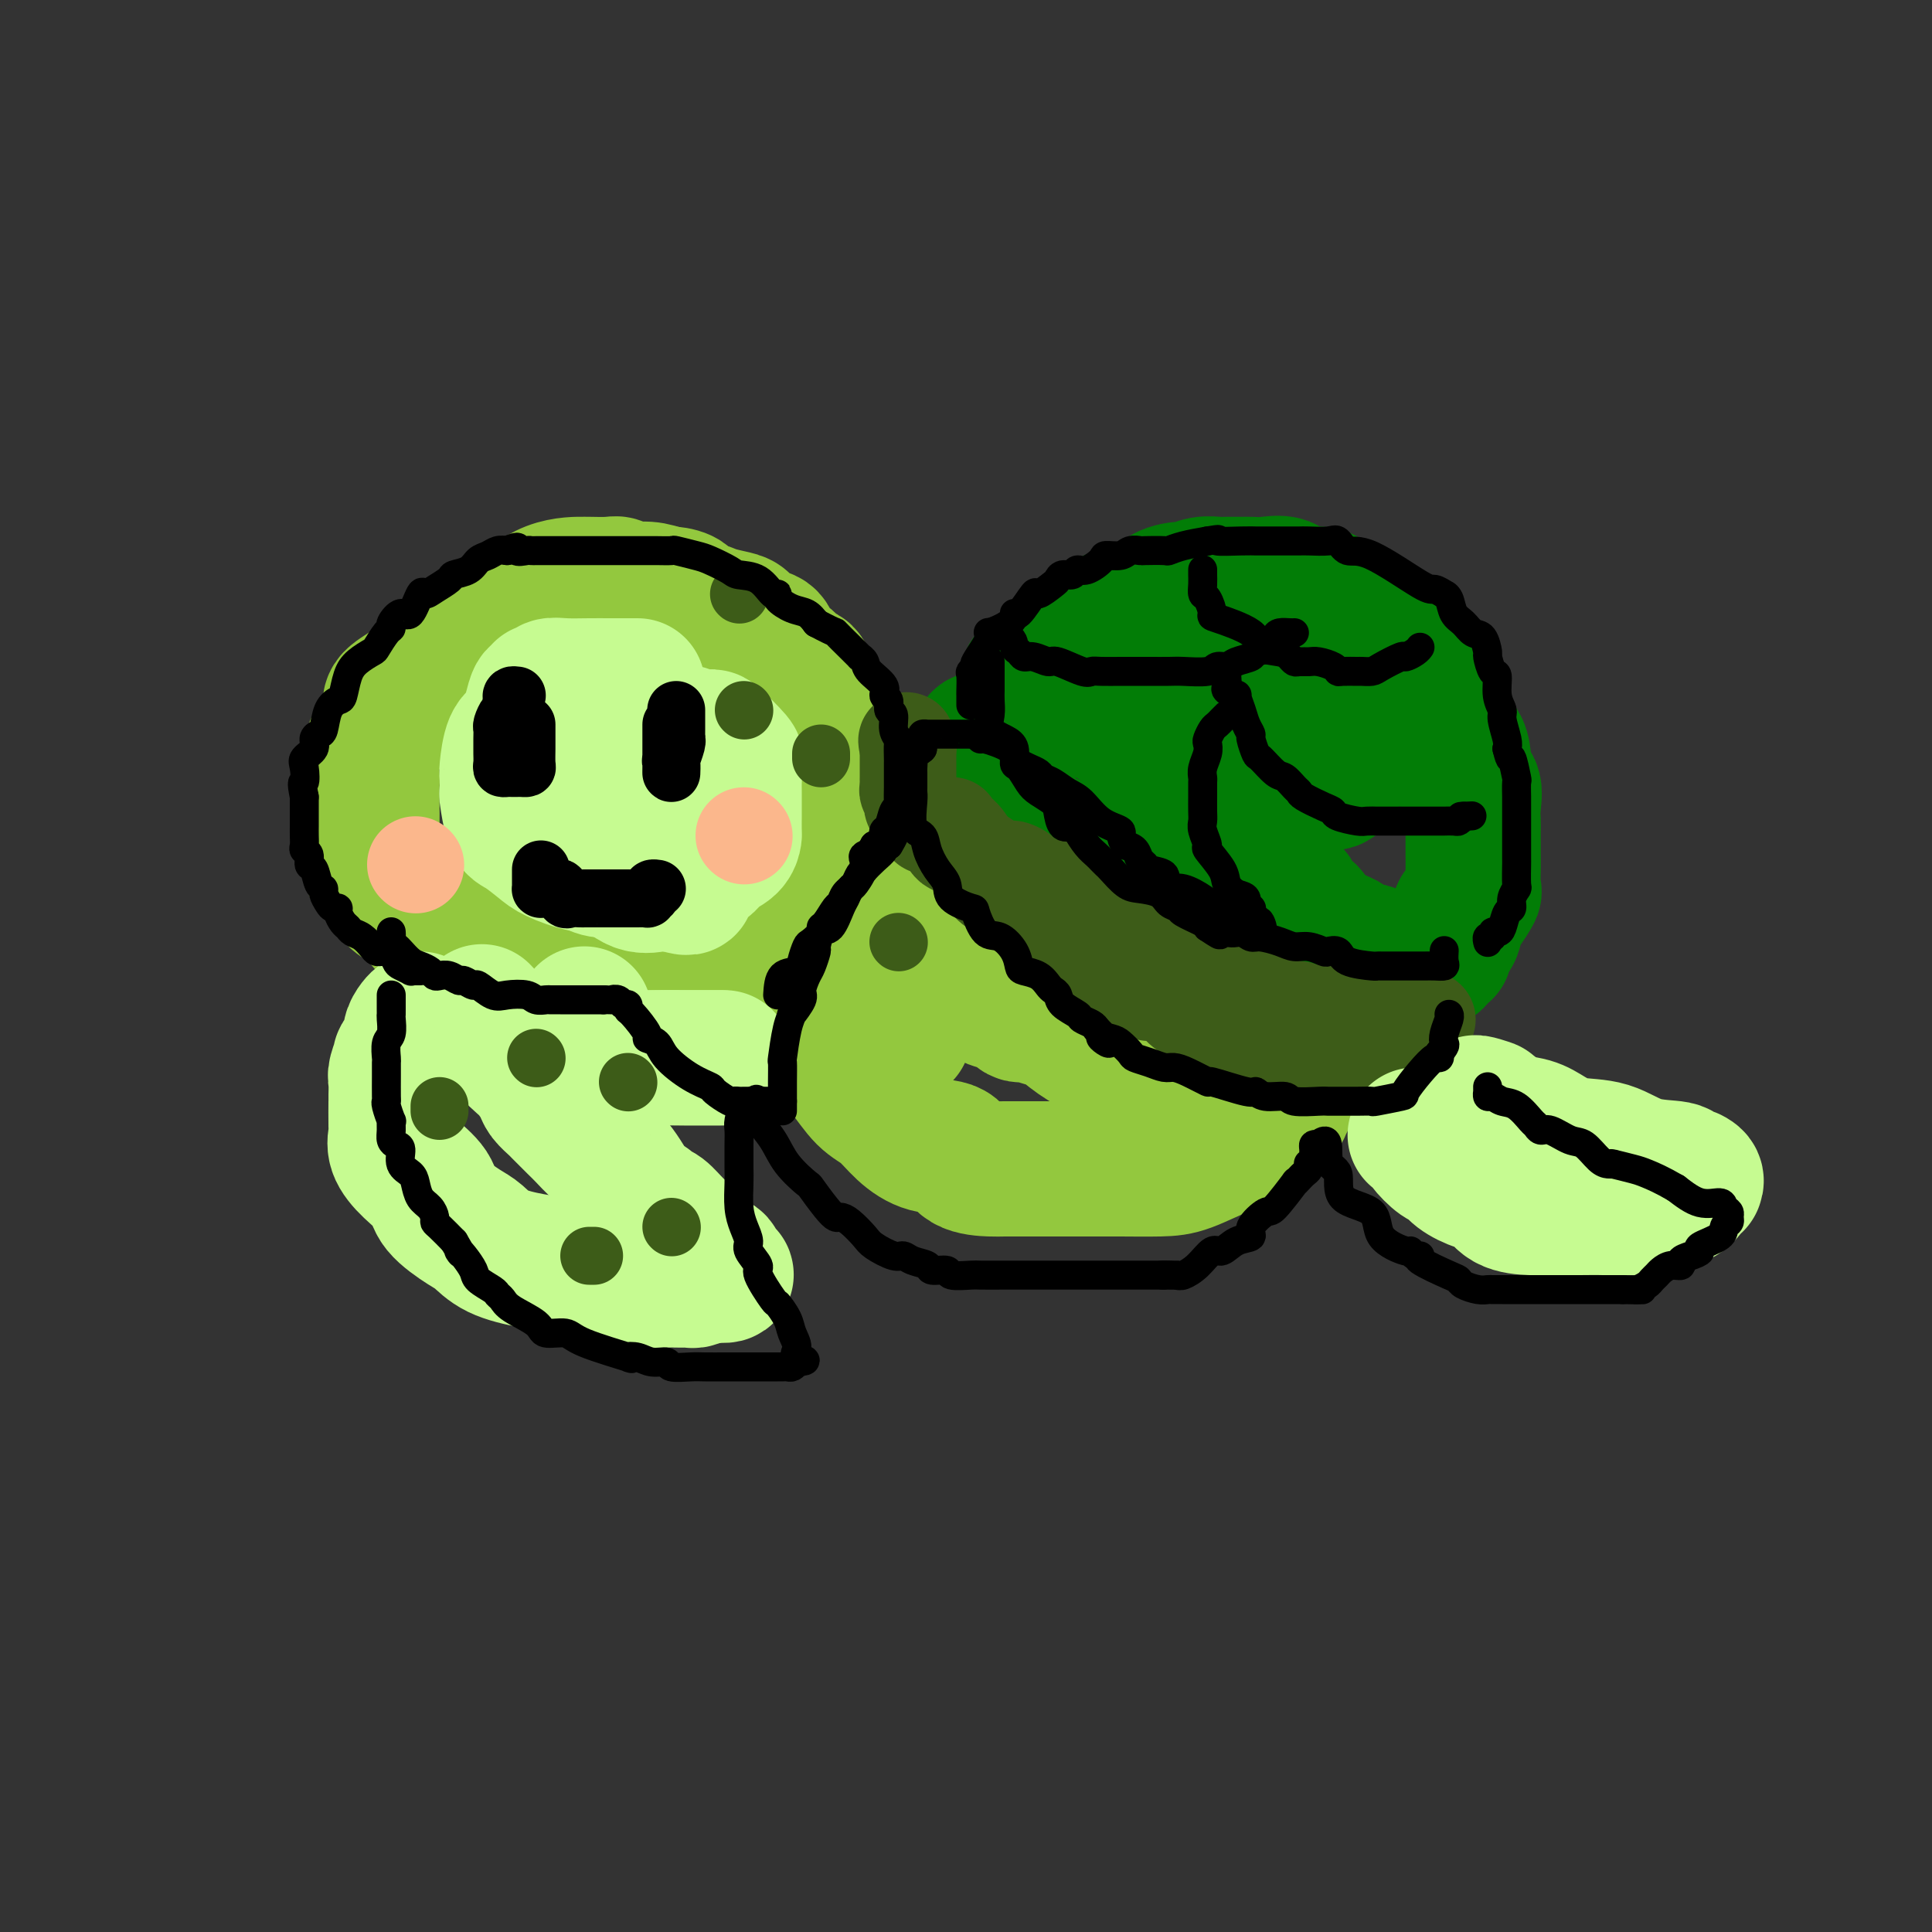 <svg viewBox='0 0 400 400' version='1.1' xmlns='http://www.w3.org/2000/svg' xmlns:xlink='http://www.w3.org/1999/xlink'><rect x="0" y="0" width="400" height="400" fill="#333333" stroke="none"/><g fill='none' stroke='rgb(147,200,62)' stroke-width='28' stroke-linecap='round' stroke-linejoin='round'><path d='M138,123c-1.290,-0.453 -2.580,-0.906 -4,-1c-1.420,-0.094 -2.970,0.171 -4,0c-1.030,-0.171 -1.538,-0.778 -2,-1c-0.462,-0.222 -0.876,-0.060 -2,0c-1.124,0.060 -2.959,0.018 -4,0c-1.041,-0.018 -1.290,-0.011 -1,0c0.290,0.011 1.118,0.026 0,0c-1.118,-0.026 -4.181,-0.094 -7,1c-2.819,1.094 -5.393,3.349 -8,5c-2.607,1.651 -5.246,2.696 -7,4c-1.754,1.304 -2.622,2.865 -4,4c-1.378,1.135 -3.264,1.844 -5,3c-1.736,1.156 -3.320,2.758 -5,4c-1.680,1.242 -3.455,2.125 -4,3c-0.545,0.875 0.141,1.743 0,3c-0.141,1.257 -1.110,2.904 -2,4c-0.890,1.096 -1.703,1.642 -2,3c-0.297,1.358 -0.080,3.527 0,5c0.080,1.473 0.023,2.250 0,3c-0.023,0.750 -0.010,1.473 0,3c0.010,1.527 0.018,3.859 0,5c-0.018,1.141 -0.061,1.092 0,2c0.061,0.908 0.225,2.773 0,4c-0.225,1.227 -0.838,1.818 0,3c0.838,1.182 3.127,2.956 4,4c0.873,1.044 0.331,1.357 1,2c0.669,0.643 2.551,1.616 4,3c1.449,1.384 2.467,3.180 4,4c1.533,0.820 3.581,0.663 5,1c1.419,0.337 2.210,1.169 3,2'/><path d='M98,196c3.766,2.592 2.682,1.072 3,1c0.318,-0.072 2.039,1.305 4,2c1.961,0.695 4.164,0.708 7,1c2.836,0.292 6.307,0.863 8,1c1.693,0.137 1.610,-0.160 3,0c1.390,0.160 4.254,0.775 7,1c2.746,0.225 5.374,0.058 7,0c1.626,-0.058 2.249,-0.007 3,0c0.751,0.007 1.630,-0.028 2,0c0.370,0.028 0.230,0.121 1,0c0.770,-0.121 2.451,-0.457 4,-1c1.549,-0.543 2.967,-1.295 4,-2c1.033,-0.705 1.680,-1.364 3,-2c1.320,-0.636 3.313,-1.249 5,-2c1.687,-0.751 3.068,-1.642 4,-2c0.932,-0.358 1.415,-0.185 2,-1c0.585,-0.815 1.271,-2.618 2,-4c0.729,-1.382 1.502,-2.343 2,-3c0.498,-0.657 0.722,-1.010 1,-2c0.278,-0.990 0.610,-2.619 1,-4c0.390,-1.381 0.836,-2.516 1,-4c0.164,-1.484 0.044,-3.319 0,-4c-0.044,-0.681 -0.011,-0.209 0,-1c0.011,-0.791 0.001,-2.845 0,-4c-0.001,-1.155 0.007,-1.412 0,-2c-0.007,-0.588 -0.030,-1.508 0,-3c0.030,-1.492 0.111,-3.554 0,-5c-0.111,-1.446 -0.415,-2.274 -1,-4c-0.585,-1.726 -1.453,-4.350 -2,-6c-0.547,-1.650 -0.774,-2.325 -1,-3'/><path d='M168,143c-1.267,-5.537 -2.434,-3.380 -3,-3c-0.566,0.380 -0.531,-1.015 -1,-2c-0.469,-0.985 -1.442,-1.558 -2,-2c-0.558,-0.442 -0.702,-0.752 -1,-1c-0.298,-0.248 -0.749,-0.434 -1,-1c-0.251,-0.566 -0.300,-1.513 -1,-2c-0.700,-0.487 -2.050,-0.513 -3,-1c-0.950,-0.487 -1.502,-1.435 -2,-2c-0.498,-0.565 -0.944,-0.746 -2,-1c-1.056,-0.254 -2.723,-0.579 -4,-1c-1.277,-0.421 -2.163,-0.936 -3,-1c-0.837,-0.064 -1.625,0.323 -2,0c-0.375,-0.323 -0.339,-1.354 -1,-2c-0.661,-0.646 -2.020,-0.905 -3,-1c-0.980,-0.095 -1.579,-0.025 -2,0c-0.421,0.025 -0.662,0.007 -1,0c-0.338,-0.007 -0.772,-0.002 -1,0c-0.228,0.002 -0.250,0.000 -1,0c-0.750,-0.000 -2.228,-0.000 -3,0c-0.772,0.000 -0.836,0.000 -1,0c-0.164,-0.000 -0.426,-0.000 -1,0c-0.574,0.000 -1.461,0.000 -2,0c-0.539,-0.000 -0.731,-0.001 -1,0c-0.269,0.001 -0.616,0.004 -1,0c-0.384,-0.004 -0.805,-0.015 -2,0c-1.195,0.015 -3.166,0.056 -4,0c-0.834,-0.056 -0.532,-0.207 -2,0c-1.468,0.207 -4.705,0.774 -6,1c-1.295,0.226 -0.647,0.113 0,0'/><path d='M168,209c0.353,0.891 0.705,1.782 1,3c0.295,1.218 0.532,2.761 1,4c0.468,1.239 1.166,2.172 2,3c0.834,0.828 1.803,1.550 3,3c1.197,1.450 2.621,3.629 4,5c1.379,1.371 2.712,1.933 4,3c1.288,1.067 2.530,2.640 4,4c1.470,1.360 3.167,2.508 5,3c1.833,0.492 3.801,0.328 5,1c1.199,0.672 1.627,2.180 3,3c1.373,0.820 3.689,0.952 5,1c1.311,0.048 1.617,0.013 3,0c1.383,-0.013 3.843,-0.003 6,0c2.157,0.003 4.013,-0.000 6,0c1.987,0.000 4.107,0.003 6,0c1.893,-0.003 3.559,-0.014 6,0c2.441,0.014 5.658,0.051 8,0c2.342,-0.051 3.810,-0.190 6,-1c2.190,-0.810 5.102,-2.290 7,-3c1.898,-0.710 2.781,-0.649 4,-1c1.219,-0.351 2.772,-1.112 4,-2c1.228,-0.888 2.130,-1.901 3,-3c0.870,-1.099 1.707,-2.284 2,-3c0.293,-0.716 0.040,-0.962 0,-1c-0.040,-0.038 0.131,0.132 0,0c-0.131,-0.132 -0.566,-0.566 -1,-1'/><path d='M265,227c0.324,-1.246 -0.866,-0.362 -2,0c-1.134,0.362 -2.212,0.203 -3,0c-0.788,-0.203 -1.285,-0.451 -3,-1c-1.715,-0.549 -4.646,-1.400 -7,-2c-2.354,-0.600 -4.130,-0.949 -5,-1c-0.870,-0.051 -0.834,0.198 -1,0c-0.166,-0.198 -0.534,-0.842 -1,-1c-0.466,-0.158 -1.030,0.169 -2,0c-0.970,-0.169 -2.347,-0.833 -3,-1c-0.653,-0.167 -0.581,0.164 -1,0c-0.419,-0.164 -1.329,-0.823 -2,-1c-0.671,-0.177 -1.103,0.128 -2,0c-0.897,-0.128 -2.259,-0.688 -3,-1c-0.741,-0.312 -0.860,-0.374 -2,-1c-1.140,-0.626 -3.299,-1.814 -5,-3c-1.701,-1.186 -2.942,-2.370 -4,-3c-1.058,-0.630 -1.932,-0.708 -3,-1c-1.068,-0.292 -2.329,-0.799 -3,-1c-0.671,-0.201 -0.751,-0.095 -1,0c-0.249,0.095 -0.667,0.178 -1,0c-0.333,-0.178 -0.580,-0.616 -1,-1c-0.420,-0.384 -1.012,-0.714 -2,-1c-0.988,-0.286 -2.371,-0.527 -3,-1c-0.629,-0.473 -0.505,-1.177 -1,-2c-0.495,-0.823 -1.608,-1.766 -2,-2c-0.392,-0.234 -0.063,0.242 -1,0c-0.937,-0.242 -3.141,-1.203 -4,-2c-0.859,-0.797 -0.375,-1.430 -1,-2c-0.625,-0.570 -2.361,-1.077 -4,-2c-1.639,-0.923 -3.183,-2.264 -4,-3c-0.817,-0.736 -0.909,-0.868 -1,-1'/><path d='M187,193c-3.736,-2.332 -4.076,-1.161 -4,-1c0.076,0.161 0.567,-0.689 0,-1c-0.567,-0.311 -2.194,-0.083 -3,0c-0.806,0.083 -0.793,0.022 -1,0c-0.207,-0.022 -0.634,-0.007 -1,0c-0.366,0.007 -0.673,0.004 -1,0c-0.327,-0.004 -0.676,-0.008 -1,0c-0.324,0.008 -0.623,0.029 -1,0c-0.377,-0.029 -0.833,-0.110 -1,0c-0.167,0.110 -0.045,0.409 0,1c0.045,0.591 0.012,1.474 0,2c-0.012,0.526 -0.004,0.694 0,1c0.004,0.306 0.004,0.748 0,1c-0.004,0.252 -0.012,0.313 0,1c0.012,0.687 0.044,2.000 0,3c-0.044,1.000 -0.164,1.686 0,2c0.164,0.314 0.612,0.256 1,1c0.388,0.744 0.715,2.290 1,3c0.285,0.710 0.527,0.584 1,1c0.473,0.416 1.177,1.373 2,2c0.823,0.627 1.764,0.923 2,1c0.236,0.077 -0.234,-0.067 0,0c0.234,0.067 1.173,0.344 2,1c0.827,0.656 1.541,1.691 2,2c0.459,0.309 0.662,-0.109 1,0c0.338,0.109 0.811,0.745 1,1c0.189,0.255 0.095,0.127 0,0'/></g>
<g fill='none' stroke='rgb(2,125,6)' stroke-width='28' stroke-linecap='round' stroke-linejoin='round'><path d='M203,165c-0.002,-0.373 -0.005,-0.747 0,-1c0.005,-0.253 0.016,-0.386 0,-1c-0.016,-0.614 -0.060,-1.710 0,-3c0.060,-1.290 0.224,-2.773 1,-4c0.776,-1.227 2.164,-2.196 3,-3c0.836,-0.804 1.121,-1.442 2,-3c0.879,-1.558 2.354,-4.034 3,-6c0.646,-1.966 0.464,-3.420 1,-4c0.536,-0.580 1.790,-0.285 3,-1c1.210,-0.715 2.378,-2.438 3,-3c0.622,-0.562 0.699,0.038 1,0c0.301,-0.038 0.825,-0.715 2,-2c1.175,-1.285 3.002,-3.178 4,-4c0.998,-0.822 1.168,-0.574 2,-1c0.832,-0.426 2.326,-1.525 4,-2c1.674,-0.475 3.529,-0.327 5,-1c1.471,-0.673 2.558,-2.166 4,-3c1.442,-0.834 3.239,-1.008 4,-1c0.761,0.008 0.487,0.198 1,0c0.513,-0.198 1.813,-0.785 3,-1c1.187,-0.215 2.259,-0.057 3,0c0.741,0.057 1.150,0.013 2,0c0.850,-0.013 2.141,0.004 3,0c0.859,-0.004 1.287,-0.030 2,0c0.713,0.030 1.710,0.116 3,0c1.290,-0.116 2.871,-0.433 4,0c1.129,0.433 1.804,1.617 3,2c1.196,0.383 2.913,-0.033 4,0c1.087,0.033 1.543,0.517 2,1'/><path d='M275,124c4.580,1.168 3.029,2.587 3,3c-0.029,0.413 1.465,-0.180 3,0c1.535,0.180 3.110,1.132 4,2c0.890,0.868 1.094,1.653 2,2c0.906,0.347 2.513,0.256 3,1c0.487,0.744 -0.146,2.321 0,3c0.146,0.679 1.070,0.458 2,1c0.930,0.542 1.865,1.847 2,3c0.135,1.153 -0.530,2.155 0,3c0.530,0.845 2.254,1.534 3,2c0.746,0.466 0.515,0.708 1,2c0.485,1.292 1.686,3.634 2,5c0.314,1.366 -0.258,1.757 0,2c0.258,0.243 1.344,0.339 2,1c0.656,0.661 0.880,1.888 1,3c0.120,1.112 0.137,2.108 0,3c-0.137,0.892 -0.429,1.680 0,2c0.429,0.320 1.579,0.173 2,1c0.421,0.827 0.113,2.630 0,4c-0.113,1.370 -0.030,2.308 0,3c0.030,0.692 0.008,1.139 0,2c-0.008,0.861 -0.000,2.137 0,3c0.000,0.863 -0.007,1.315 0,2c0.007,0.685 0.027,1.605 0,3c-0.027,1.395 -0.101,3.264 0,4c0.101,0.736 0.378,0.338 0,1c-0.378,0.662 -1.411,2.384 -2,3c-0.589,0.616 -0.736,0.127 -1,1c-0.264,0.873 -0.647,3.106 -1,4c-0.353,0.894 -0.677,0.447 -1,0'/><path d='M300,193c-0.996,1.516 -0.986,0.806 -1,1c-0.014,0.194 -0.054,1.292 0,2c0.054,0.708 0.201,1.027 0,1c-0.201,-0.027 -0.749,-0.400 -1,0c-0.251,0.400 -0.203,1.571 -1,2c-0.797,0.429 -2.439,0.115 -3,0c-0.561,-0.115 -0.043,-0.031 0,0c0.043,0.031 -0.390,0.008 -1,0c-0.610,-0.008 -1.396,0.000 -2,0c-0.604,-0.000 -1.026,-0.008 -1,0c0.026,0.008 0.499,0.032 0,0c-0.499,-0.032 -1.972,-0.121 -3,0c-1.028,0.121 -1.612,0.450 -2,0c-0.388,-0.450 -0.579,-1.679 -1,-2c-0.421,-0.321 -1.071,0.267 -2,0c-0.929,-0.267 -2.135,-1.389 -3,-2c-0.865,-0.611 -1.387,-0.712 -2,-1c-0.613,-0.288 -1.317,-0.763 -2,-1c-0.683,-0.237 -1.345,-0.235 -2,-1c-0.655,-0.765 -1.304,-2.297 -2,-3c-0.696,-0.703 -1.441,-0.576 -2,-1c-0.559,-0.424 -0.934,-1.399 -1,-2c-0.066,-0.601 0.178,-0.830 -1,-1c-1.178,-0.170 -3.776,-0.283 -5,-1c-1.224,-0.717 -1.073,-2.038 -2,-3c-0.927,-0.962 -2.931,-1.564 -4,-2c-1.069,-0.436 -1.204,-0.704 -2,-1c-0.796,-0.296 -2.253,-0.618 -3,-1c-0.747,-0.382 -0.785,-0.823 -1,-1c-0.215,-0.177 -0.608,-0.088 -1,0'/><path d='M249,176c-6.506,-3.558 -3.771,-0.953 -3,0c0.771,0.953 -0.422,0.255 -1,0c-0.578,-0.255 -0.540,-0.068 -1,0c-0.460,0.068 -1.417,0.018 -2,0c-0.583,-0.018 -0.791,-0.005 -1,0c-0.209,0.005 -0.420,0.001 -1,0c-0.580,-0.001 -1.528,-0.000 -2,0c-0.472,0.000 -0.469,0.000 -1,0c-0.531,-0.000 -1.595,-0.000 -2,0c-0.405,0.000 -0.149,-0.000 -1,0c-0.851,0.000 -2.809,0.000 -4,0c-1.191,-0.000 -1.615,-0.000 -2,0c-0.385,0.000 -0.732,0.001 -1,0c-0.268,-0.001 -0.457,-0.004 -1,0c-0.543,0.004 -1.440,0.014 -2,0c-0.560,-0.014 -0.782,-0.054 -1,0c-0.218,0.054 -0.431,0.200 -1,0c-0.569,-0.200 -1.494,-0.748 -2,-1c-0.506,-0.252 -0.593,-0.209 -1,0c-0.407,0.209 -1.133,0.585 -2,0c-0.867,-0.585 -1.875,-2.129 -3,-3c-1.125,-0.871 -2.367,-1.067 -3,-1c-0.633,0.067 -0.657,0.397 -1,0c-0.343,-0.397 -1.006,-1.521 -2,-2c-0.994,-0.479 -2.319,-0.314 -3,-1c-0.681,-0.686 -0.718,-2.221 -1,-3c-0.282,-0.779 -0.807,-0.800 -1,-1c-0.193,-0.200 -0.052,-0.579 0,-1c0.052,-0.421 0.014,-0.882 0,-1c-0.014,-0.118 -0.004,0.109 0,0c0.004,-0.109 0.002,-0.555 0,-1'/><path d='M203,161c-0.309,-1.488 -0.083,-1.708 0,-2c0.083,-0.292 0.023,-0.655 0,-1c-0.023,-0.345 -0.008,-0.671 0,-1c0.008,-0.329 0.011,-0.662 0,-1c-0.011,-0.338 -0.034,-0.682 0,-1c0.034,-0.318 0.125,-0.611 0,-1c-0.125,-0.389 -0.465,-0.873 0,-1c0.465,-0.127 1.734,0.102 2,0c0.266,-0.102 -0.472,-0.534 0,-1c0.472,-0.466 2.155,-0.965 3,-1c0.845,-0.035 0.854,0.393 1,0c0.146,-0.393 0.429,-1.608 1,-2c0.571,-0.392 1.429,0.038 2,0c0.571,-0.038 0.856,-0.545 2,-1c1.144,-0.455 3.146,-0.858 4,-1c0.854,-0.142 0.558,-0.024 2,0c1.442,0.024 4.620,-0.046 6,0c1.380,0.046 0.960,0.209 2,0c1.040,-0.209 3.539,-0.788 5,-1c1.461,-0.212 1.883,-0.057 3,0c1.117,0.057 2.927,0.015 4,0c1.073,-0.015 1.408,-0.004 2,0c0.592,0.004 1.439,0.001 2,0c0.561,-0.001 0.834,-0.001 1,0c0.166,0.001 0.226,0.004 1,0c0.774,-0.004 2.263,-0.015 3,0c0.737,0.015 0.723,0.056 1,0c0.277,-0.056 0.844,-0.207 1,0c0.156,0.207 -0.098,0.774 0,1c0.098,0.226 0.549,0.113 1,0'/><path d='M252,147c6.666,-0.067 2.329,0.767 1,1c-1.329,0.233 0.348,-0.134 1,0c0.652,0.134 0.278,0.768 0,1c-0.278,0.232 -0.459,0.063 0,0c0.459,-0.063 1.560,-0.018 2,0c0.440,0.018 0.220,0.009 0,0'/><path d='M222,144c0.136,-0.066 0.271,-0.131 1,0c0.729,0.131 2.050,0.459 3,1c0.950,0.541 1.529,1.296 2,2c0.471,0.704 0.834,1.357 2,2c1.166,0.643 3.135,1.276 5,2c1.865,0.724 3.628,1.538 5,2c1.372,0.462 2.354,0.572 3,1c0.646,0.428 0.955,1.174 2,2c1.045,0.826 2.824,1.731 4,2c1.176,0.269 1.748,-0.100 2,0c0.252,0.100 0.182,0.668 1,1c0.818,0.332 2.523,0.429 4,1c1.477,0.571 2.724,1.617 4,2c1.276,0.383 2.579,0.103 4,0c1.421,-0.103 2.958,-0.027 4,0c1.042,0.027 1.589,0.007 2,0c0.411,-0.007 0.688,-0.002 1,0c0.312,0.002 0.661,0.001 1,0c0.339,-0.001 0.668,-0.002 1,0c0.332,0.002 0.667,0.008 1,0c0.333,-0.008 0.662,-0.028 1,0c0.338,0.028 0.683,0.106 1,0c0.317,-0.106 0.607,-0.396 1,-1c0.393,-0.604 0.890,-1.524 1,-2c0.110,-0.476 -0.167,-0.509 0,-1c0.167,-0.491 0.777,-1.441 1,-2c0.223,-0.559 0.060,-0.727 0,-1c-0.060,-0.273 -0.017,-0.649 0,-1c0.017,-0.351 0.009,-0.675 0,-1'/><path d='M279,153c0.098,-1.209 -0.656,-0.233 -2,0c-1.344,0.233 -3.277,-0.277 -5,-1c-1.723,-0.723 -3.235,-1.658 -5,-2c-1.765,-0.342 -3.783,-0.090 -5,0c-1.217,0.090 -1.632,0.017 -2,0c-0.368,-0.017 -0.687,0.020 -1,0c-0.313,-0.020 -0.620,-0.098 -1,0c-0.380,0.098 -0.833,0.373 -1,1c-0.167,0.627 -0.048,1.608 0,2c0.048,0.392 0.024,0.196 0,0'/></g>
<g fill='none' stroke='rgb(61,92,24)' stroke-width='20' stroke-linecap='round' stroke-linejoin='round'><path d='M196,171c0.411,0.029 0.822,0.057 1,0c0.178,-0.057 0.123,-0.200 0,0c-0.123,0.200 -0.315,0.744 0,1c0.315,0.256 1.136,0.225 2,1c0.864,0.775 1.771,2.358 2,3c0.229,0.642 -0.219,0.344 0,1c0.219,0.656 1.104,2.265 2,3c0.896,0.735 1.802,0.596 2,1c0.198,0.404 -0.312,1.352 0,2c0.312,0.648 1.448,0.998 2,1c0.552,0.002 0.522,-0.342 1,0c0.478,0.342 1.465,1.372 2,2c0.535,0.628 0.619,0.855 1,1c0.381,0.145 1.061,0.209 2,1c0.939,0.791 2.138,2.311 3,3c0.862,0.689 1.386,0.547 2,1c0.614,0.453 1.317,1.500 2,2c0.683,0.500 1.347,0.452 2,1c0.653,0.548 1.295,1.692 2,2c0.705,0.308 1.473,-0.219 2,0c0.527,0.219 0.812,1.186 2,2c1.188,0.814 3.277,1.476 4,2c0.723,0.524 0.079,0.910 0,1c-0.079,0.090 0.406,-0.117 1,0c0.594,0.117 1.297,0.559 2,1'/><path d='M235,203c4.921,3.561 2.224,2.463 2,2c-0.224,-0.463 2.026,-0.292 3,0c0.974,0.292 0.673,0.703 1,1c0.327,0.297 1.282,0.479 2,1c0.718,0.521 1.200,1.382 2,2c0.800,0.618 1.918,0.992 3,1c1.082,0.008 2.126,-0.349 3,0c0.874,0.349 1.576,1.404 3,2c1.424,0.596 3.571,0.734 5,1c1.429,0.266 2.141,0.659 3,1c0.859,0.341 1.864,0.631 3,1c1.136,0.369 2.402,0.816 3,1c0.598,0.184 0.526,0.106 1,0c0.474,-0.106 1.493,-0.239 2,0c0.507,0.239 0.502,0.849 1,1c0.498,0.151 1.501,-0.156 2,0c0.499,0.156 0.495,0.774 1,1c0.505,0.226 1.517,0.060 2,0c0.483,-0.060 0.435,-0.015 1,0c0.565,0.015 1.743,0.001 3,0c1.257,-0.001 2.592,0.011 3,0c0.408,-0.011 -0.111,-0.044 1,0c1.111,0.044 3.853,0.165 5,0c1.147,-0.165 0.699,-0.618 1,-1c0.301,-0.382 1.352,-0.694 2,-1c0.648,-0.306 0.892,-0.607 1,-1c0.108,-0.393 0.081,-0.879 0,-1c-0.081,-0.121 -0.214,0.121 0,0c0.214,-0.121 0.775,-0.606 1,-1c0.225,-0.394 0.112,-0.697 0,-1'/><path d='M295,212c0.627,-1.167 -0.305,-1.083 0,-1c0.305,0.083 1.848,0.166 -2,0c-3.848,-0.166 -13.085,-0.579 -18,-1c-4.915,-0.421 -5.506,-0.849 -6,-1c-0.494,-0.151 -0.890,-0.024 -1,0c-0.110,0.024 0.067,-0.053 0,0c-0.067,0.053 -0.376,0.237 -1,0c-0.624,-0.237 -1.563,-0.893 -2,-1c-0.437,-0.107 -0.374,0.336 -1,0c-0.626,-0.336 -1.943,-1.451 -3,-2c-1.057,-0.549 -1.856,-0.531 -3,-1c-1.144,-0.469 -2.634,-1.426 -4,-2c-1.366,-0.574 -2.607,-0.765 -4,-1c-1.393,-0.235 -2.936,-0.515 -4,-1c-1.064,-0.485 -1.649,-1.176 -2,-2c-0.351,-0.824 -0.467,-1.780 -1,-2c-0.533,-0.220 -1.481,0.295 -2,0c-0.519,-0.295 -0.609,-1.399 -1,-2c-0.391,-0.601 -1.085,-0.697 -2,-1c-0.915,-0.303 -2.053,-0.813 -3,-1c-0.947,-0.187 -1.703,-0.052 -2,0c-0.297,0.052 -0.134,0.020 -1,-1c-0.866,-1.020 -2.760,-3.029 -4,-4c-1.240,-0.971 -1.827,-0.905 -3,-1c-1.173,-0.095 -2.933,-0.351 -4,-1c-1.067,-0.649 -1.441,-1.689 -2,-2c-0.559,-0.311 -1.304,0.109 -2,0c-0.696,-0.109 -1.342,-0.745 -2,-1c-0.658,-0.255 -1.329,-0.127 -2,0'/><path d='M213,183c-8.457,-4.256 -3.599,-2.397 -2,-2c1.599,0.397 -0.061,-0.668 -1,-1c-0.939,-0.332 -1.156,0.068 -2,0c-0.844,-0.068 -2.316,-0.606 -3,-1c-0.684,-0.394 -0.579,-0.644 -1,-1c-0.421,-0.356 -1.369,-0.818 -2,-1c-0.631,-0.182 -0.946,-0.085 -1,0c-0.054,0.085 0.151,0.156 0,0c-0.151,-0.156 -0.660,-0.539 -1,-1c-0.340,-0.461 -0.512,-0.998 -1,-1c-0.488,-0.002 -1.292,0.532 -2,0c-0.708,-0.532 -1.318,-2.132 -2,-3c-0.682,-0.868 -1.434,-1.006 -2,-1c-0.566,0.006 -0.944,0.156 -1,0c-0.056,-0.156 0.210,-0.618 0,-1c-0.210,-0.382 -0.897,-0.683 -1,-1c-0.103,-0.317 0.379,-0.648 0,-1c-0.379,-0.352 -1.618,-0.724 -2,-1c-0.382,-0.276 0.094,-0.455 0,-1c-0.094,-0.545 -0.757,-1.455 -1,-2c-0.243,-0.545 -0.065,-0.723 0,-1c0.065,-0.277 0.017,-0.651 0,-1c-0.017,-0.349 -0.005,-0.671 0,-1c0.005,-0.329 0.001,-0.666 0,-1c-0.001,-0.334 -0.000,-0.667 0,-1c0.000,-0.333 0.000,-0.667 0,-1c-0.000,-0.333 -0.000,-0.667 0,-1c0.000,-0.333 0.000,-0.667 0,-1c-0.000,-0.333 -0.000,-0.667 0,-1'/><path d='M188,155c-0.622,-2.711 -0.178,-1.489 0,-1c0.178,0.489 0.089,0.244 0,0'/></g>
<g fill='none' stroke='rgb(198,251,145)' stroke-width='28' stroke-linecap='round' stroke-linejoin='round'><path d='M132,142c-0.800,0.000 -1.600,0.000 -2,0c-0.400,-0.000 -0.401,-0.001 -1,0c-0.599,0.001 -1.795,0.004 -3,0c-1.205,-0.004 -2.418,-0.016 -4,0c-1.582,0.016 -3.533,0.061 -5,0c-1.467,-0.061 -2.449,-0.229 -3,0c-0.551,0.229 -0.672,0.855 -1,1c-0.328,0.145 -0.862,-0.190 -1,0c-0.138,0.190 0.119,0.905 0,1c-0.119,0.095 -0.613,-0.431 -1,0c-0.387,0.431 -0.668,1.818 -1,3c-0.332,1.182 -0.716,2.160 -1,3c-0.284,0.840 -0.468,1.543 -1,2c-0.532,0.457 -1.411,0.668 -2,2c-0.589,1.332 -0.887,3.786 -1,5c-0.113,1.214 -0.040,1.188 0,2c0.040,0.812 0.049,2.462 0,3c-0.049,0.538 -0.154,-0.036 0,1c0.154,1.036 0.567,3.682 1,5c0.433,1.318 0.887,1.306 2,2c1.113,0.694 2.884,2.092 4,3c1.116,0.908 1.578,1.325 3,2c1.422,0.675 3.806,1.606 6,2c2.194,0.394 4.199,0.249 6,1c1.801,0.751 3.400,2.397 5,3c1.600,0.603 3.202,0.162 4,0c0.798,-0.162 0.792,-0.043 1,0c0.208,0.043 0.631,0.012 1,0c0.369,-0.012 0.685,-0.006 1,0'/><path d='M139,183c4.375,1.101 3.312,0.853 3,0c-0.312,-0.853 0.127,-2.313 1,-3c0.873,-0.687 2.181,-0.602 3,-1c0.819,-0.398 1.148,-1.279 2,-2c0.852,-0.721 2.228,-1.280 3,-2c0.772,-0.720 0.939,-1.600 1,-2c0.061,-0.400 0.016,-0.320 0,-1c-0.016,-0.680 -0.004,-2.121 0,-3c0.004,-0.879 0.000,-1.196 0,-2c-0.000,-0.804 0.004,-2.096 0,-3c-0.004,-0.904 -0.016,-1.420 0,-2c0.016,-0.580 0.058,-1.224 0,-2c-0.058,-0.776 -0.218,-1.685 0,-2c0.218,-0.315 0.815,-0.034 0,-1c-0.815,-0.966 -3.041,-3.177 -4,-4c-0.959,-0.823 -0.651,-0.259 -1,0c-0.349,0.259 -1.355,0.213 -2,0c-0.645,-0.213 -0.930,-0.593 -2,-1c-1.070,-0.407 -2.925,-0.841 -4,-1c-1.075,-0.159 -1.372,-0.044 -2,0c-0.628,0.044 -1.589,0.015 -2,0c-0.411,-0.015 -0.274,-0.016 -1,0c-0.726,0.016 -2.317,0.050 -3,0c-0.683,-0.050 -0.459,-0.182 -1,0c-0.541,0.182 -1.847,0.680 -3,1c-1.153,0.320 -2.154,0.461 -3,1c-0.846,0.539 -1.536,1.474 -2,2c-0.464,0.526 -0.702,0.642 -1,1c-0.298,0.358 -0.657,0.960 -1,2c-0.343,1.040 -0.672,2.520 -1,4'/><path d='M119,162c-0.772,1.931 -0.204,2.260 0,3c0.204,0.740 0.042,1.892 0,3c-0.042,1.108 0.036,2.171 0,3c-0.036,0.829 -0.186,1.424 0,2c0.186,0.576 0.709,1.134 1,2c0.291,0.866 0.350,2.040 1,3c0.650,0.960 1.893,1.707 3,2c1.107,0.293 2.080,0.131 3,0c0.920,-0.131 1.787,-0.232 3,0c1.213,0.232 2.772,0.798 4,1c1.228,0.202 2.125,0.039 3,0c0.875,-0.039 1.730,0.046 3,0c1.270,-0.046 2.957,-0.222 4,-1c1.043,-0.778 1.442,-2.159 2,-3c0.558,-0.841 1.274,-1.142 2,-2c0.726,-0.858 1.463,-2.274 2,-3c0.537,-0.726 0.876,-0.762 1,-1c0.124,-0.238 0.034,-0.677 0,-1c-0.034,-0.323 -0.011,-0.529 0,-1c0.011,-0.471 0.010,-1.206 0,-2c-0.010,-0.794 -0.029,-1.645 0,-2c0.029,-0.355 0.107,-0.213 0,-1c-0.107,-0.787 -0.400,-2.502 -1,-3c-0.600,-0.498 -1.506,0.221 -2,0c-0.494,-0.221 -0.574,-1.384 -1,-2c-0.426,-0.616 -1.196,-0.687 -2,-1c-0.804,-0.313 -1.641,-0.868 -2,-1c-0.359,-0.132 -0.241,0.161 -1,0c-0.759,-0.161 -2.397,-0.774 -3,-1c-0.603,-0.226 -0.172,-0.065 0,0c0.172,0.065 0.086,0.032 0,0'/><path d='M139,156c0.000,0.000 0.100,0.100 0.1,0.1'/><path d='M87,211c-0.293,0.231 -0.585,0.462 -1,1c-0.415,0.538 -0.952,1.384 -1,2c-0.048,0.616 0.394,1.003 0,2c-0.394,0.997 -1.622,2.604 -2,3c-0.378,0.396 0.095,-0.420 0,0c-0.095,0.420 -0.758,2.078 -1,3c-0.242,0.922 -0.064,1.110 0,2c0.064,0.890 0.015,2.481 0,3c-0.015,0.519 0.003,-0.035 0,1c-0.003,1.035 -0.029,3.659 0,5c0.029,1.341 0.112,1.400 0,2c-0.112,0.600 -0.420,1.740 0,3c0.420,1.260 1.568,2.640 3,4c1.432,1.360 3.150,2.700 4,4c0.850,1.300 0.834,2.562 2,4c1.166,1.438 3.515,3.054 5,4c1.485,0.946 2.105,1.223 3,2c0.895,0.777 2.064,2.053 4,3c1.936,0.947 4.640,1.564 7,2c2.360,0.436 4.377,0.691 6,1c1.623,0.309 2.854,0.671 5,1c2.146,0.329 5.209,0.624 7,1c1.791,0.376 2.311,0.833 4,1c1.689,0.167 4.545,0.046 6,0c1.455,-0.046 1.507,-0.016 2,0c0.493,0.016 1.428,0.018 2,0c0.572,-0.018 0.782,-0.056 1,0c0.218,0.056 0.443,0.207 1,0c0.557,-0.207 1.445,-0.774 2,-1c0.555,-0.226 0.778,-0.113 1,0'/><path d='M147,264c5.967,0.289 2.386,-0.488 1,-1c-1.386,-0.512 -0.576,-0.758 0,-1c0.576,-0.242 0.919,-0.478 0,-1c-0.919,-0.522 -3.101,-1.330 -4,-2c-0.899,-0.670 -0.517,-1.203 -1,-2c-0.483,-0.797 -1.833,-1.858 -3,-3c-1.167,-1.142 -2.153,-2.364 -3,-3c-0.847,-0.636 -1.556,-0.687 -2,-1c-0.444,-0.313 -0.623,-0.889 -1,-1c-0.377,-0.111 -0.953,0.242 -2,-1c-1.047,-1.242 -2.564,-4.081 -4,-6c-1.436,-1.919 -2.789,-2.919 -4,-4c-1.211,-1.081 -2.279,-2.243 -3,-3c-0.721,-0.757 -1.095,-1.108 -2,-2c-0.905,-0.892 -2.339,-2.326 -3,-3c-0.661,-0.674 -0.547,-0.589 -1,-1c-0.453,-0.411 -1.473,-1.317 -2,-2c-0.527,-0.683 -0.562,-1.142 -1,-2c-0.438,-0.858 -1.279,-2.114 -2,-3c-0.721,-0.886 -1.320,-1.403 -2,-2c-0.680,-0.597 -1.440,-1.273 -2,-2c-0.560,-0.727 -0.920,-1.503 -1,-2c-0.080,-0.497 0.120,-0.713 0,-1c-0.120,-0.287 -0.560,-0.643 -1,-1'/><path d='M104,214c-7.333,-7.833 -3.667,-3.917 0,0'/><path d='M104,214c0.000,0.000 0.100,0.100 0.1,0.1'/><path d='M293,235c0.432,0.038 0.865,0.075 1,0c0.135,-0.075 -0.026,-0.263 0,0c0.026,0.263 0.240,0.978 1,2c0.760,1.022 2.066,2.352 3,3c0.934,0.648 1.497,0.615 2,1c0.503,0.385 0.946,1.189 2,2c1.054,0.811 2.720,1.629 4,2c1.280,0.371 2.176,0.296 3,1c0.824,0.704 1.576,2.188 3,3c1.424,0.812 3.520,0.950 5,1c1.480,0.050 2.345,0.010 4,0c1.655,-0.010 4.099,0.009 6,0c1.901,-0.009 3.258,-0.047 5,0c1.742,0.047 3.868,0.181 6,0c2.132,-0.181 4.270,-0.675 6,-1c1.730,-0.325 3.054,-0.482 4,-1c0.946,-0.518 1.515,-1.397 2,-2c0.485,-0.603 0.886,-0.931 1,-1c0.114,-0.069 -0.059,0.122 0,0c0.059,-0.122 0.349,-0.555 0,-1c-0.349,-0.445 -1.336,-0.900 -2,-1c-0.664,-0.100 -1.005,0.157 -1,0c0.005,-0.157 0.357,-0.727 -1,-1c-1.357,-0.273 -4.423,-0.248 -7,-1c-2.577,-0.752 -4.665,-2.281 -7,-3c-2.335,-0.719 -4.919,-0.629 -7,-1c-2.081,-0.371 -3.661,-1.202 -5,-2c-1.339,-0.798 -2.437,-1.561 -4,-2c-1.563,-0.439 -3.589,-0.554 -5,-1c-1.411,-0.446 -2.205,-1.223 -3,-2'/><path d='M309,230c-6.525,-2.702 -2.337,-1.456 -1,-1c1.337,0.456 -0.179,0.123 -1,0c-0.821,-0.123 -0.949,-0.035 -1,0c-0.051,0.035 -0.026,0.018 0,0'/><path d='M121,210c-0.007,-0.060 -0.014,-0.119 0,0c0.014,0.119 0.048,0.417 0,1c-0.048,0.583 -0.178,1.451 0,2c0.178,0.549 0.663,0.778 1,1c0.337,0.222 0.525,0.438 1,1c0.475,0.562 1.237,1.471 2,2c0.763,0.529 1.528,0.678 2,1c0.472,0.322 0.651,0.818 1,1c0.349,0.182 0.868,0.049 2,0c1.132,-0.049 2.878,-0.013 4,0c1.122,0.013 1.619,0.003 2,0c0.381,-0.003 0.645,-0.001 1,0c0.355,0.001 0.802,0.000 2,0c1.198,-0.000 3.149,-0.000 4,0c0.851,0.000 0.604,0.000 1,0c0.396,-0.000 1.435,-0.000 2,0c0.565,0.000 0.654,0.000 1,0c0.346,-0.000 0.948,-0.000 1,0c0.052,0.000 -0.448,0.000 0,0c0.448,-0.000 1.842,-0.000 2,0c0.158,0.000 -0.921,0.000 -2,0'/><path d='M148,219c2.807,-0.001 -0.176,-0.004 -2,0c-1.824,0.004 -2.489,0.015 -4,0c-1.511,-0.015 -3.869,-0.057 -6,0c-2.131,0.057 -4.035,0.211 -6,0c-1.965,-0.211 -3.991,-0.788 -5,-1c-1.009,-0.212 -1.003,-0.061 -1,0c0.003,0.061 0.001,0.030 0,0'/><path d='M114,218c0.000,0.000 0.100,0.100 0.1,0.1'/></g>
<g fill='none' stroke='rgb(0,0,0)' stroke-width='12' stroke-linecap='round' stroke-linejoin='round'><path d='M107,144c-0.417,-0.057 -0.833,-0.113 -1,0c-0.167,0.113 -0.083,0.397 0,1c0.083,0.603 0.166,1.526 0,2c-0.166,0.474 -0.580,0.498 -1,1c-0.420,0.502 -0.845,1.481 -1,2c-0.155,0.519 -0.041,0.576 0,1c0.041,0.424 0.010,1.214 0,2c-0.010,0.786 0.000,1.570 0,2c-0.000,0.430 -0.011,0.508 0,1c0.011,0.492 0.045,1.400 0,2c-0.045,0.600 -0.167,0.893 0,1c0.167,0.107 0.623,0.029 1,0c0.377,-0.029 0.675,-0.009 1,0c0.325,0.009 0.675,0.007 1,0c0.325,-0.007 0.623,-0.019 1,0c0.377,0.019 0.833,0.069 1,0c0.167,-0.069 0.045,-0.256 0,-1c-0.045,-0.744 -0.012,-2.045 0,-3c0.012,-0.955 0.003,-1.562 0,-2c-0.003,-0.438 -0.001,-0.705 0,-1c0.001,-0.295 0.000,-0.618 0,-1c-0.000,-0.382 -0.000,-0.823 0,-1c0.000,-0.177 0.000,-0.088 0,0'/><path d='M139,150c0.000,0.335 0.000,0.670 0,1c-0.000,0.330 -0.000,0.656 0,1c0.000,0.344 0.000,0.707 0,1c-0.000,0.293 -0.000,0.515 0,1c0.000,0.485 0.000,1.233 0,2c-0.000,0.767 -0.001,1.553 0,2c0.001,0.447 0.004,0.554 0,1c-0.004,0.446 -0.015,1.229 0,1c0.015,-0.229 0.057,-1.472 0,-2c-0.057,-0.528 -0.211,-0.342 0,-1c0.211,-0.658 0.789,-2.158 1,-3c0.211,-0.842 0.057,-1.024 0,-1c-0.057,0.024 -0.015,0.255 0,0c0.015,-0.255 0.004,-0.996 0,-2c-0.004,-1.004 -0.001,-2.270 0,-3c0.001,-0.730 0.000,-0.923 0,-1c-0.000,-0.077 -0.000,-0.039 0,0'/><path d='M112,180c0.001,0.226 0.002,0.453 0,1c-0.002,0.547 -0.008,1.415 0,2c0.008,0.585 0.029,0.887 0,1c-0.029,0.113 -0.110,0.038 0,0c0.110,-0.038 0.410,-0.038 1,0c0.590,0.038 1.471,0.115 2,0c0.529,-0.115 0.706,-0.423 1,0c0.294,0.423 0.704,1.578 1,2c0.296,0.422 0.478,0.113 1,0c0.522,-0.113 1.385,-0.030 2,0c0.615,0.030 0.984,0.008 1,0c0.016,-0.008 -0.319,-0.002 0,0c0.319,0.002 1.292,0.001 2,0c0.708,-0.001 1.150,-0.000 2,0c0.850,0.000 2.107,0.001 3,0c0.893,-0.001 1.420,-0.003 2,0c0.580,0.003 1.212,0.011 2,0c0.788,-0.011 1.731,-0.041 2,0c0.269,0.041 -0.138,0.155 0,0c0.138,-0.155 0.820,-0.578 1,-1c0.180,-0.422 -0.144,-0.845 0,-1c0.144,-0.155 0.755,-0.044 1,0c0.245,0.044 0.122,0.022 0,0'/></g>
<g fill='none' stroke='rgb(61,92,24)' stroke-width='12' stroke-linecap='round' stroke-linejoin='round'><path d='M153,123c0.000,0.000 0.100,0.100 0.1,0.1'/><path d='M154,147c0.000,0.000 0.100,0.100 0.1,0.1'/><path d='M170,156c0.000,0.417 0.000,0.833 0,1c0.000,0.167 0.000,0.083 0,0'/><path d='M186,195c0.000,0.000 0.100,0.100 0.1,0.1'/><path d='M130,224c0.000,0.000 0.100,0.100 0.1,0.1'/><path d='M111,219c0.000,0.000 0.100,0.100 0.1,0.1'/><path d='M91,229c0.000,0.417 0.000,0.833 0,1c0.000,0.167 0.000,0.083 0,0'/><path d='M122,260c0.417,0.000 0.833,0.000 1,0c0.167,0.000 0.083,0.000 0,0'/><path d='M139,254c0.000,0.000 0.100,0.100 0.1,0.1'/></g>
<g fill='none' stroke='rgb(0,0,0)' stroke-width='6' stroke-linecap='round' stroke-linejoin='round'><path d='M201,146c-0.001,-0.317 -0.001,-0.634 0,-1c0.001,-0.366 0.005,-0.782 0,-1c-0.005,-0.218 -0.019,-0.239 0,-1c0.019,-0.761 0.070,-2.260 0,-3c-0.070,-0.740 -0.261,-0.719 0,-1c0.261,-0.281 0.974,-0.865 1,-1c0.026,-0.135 -0.634,0.180 0,-1c0.634,-1.180 2.563,-3.853 3,-5c0.437,-1.147 -0.618,-0.768 0,-1c0.618,-0.232 2.909,-1.076 4,-2c1.091,-0.924 0.982,-1.929 1,-2c0.018,-0.071 0.162,0.791 1,0c0.838,-0.791 2.370,-3.235 3,-4c0.630,-0.765 0.358,0.150 1,0c0.642,-0.150 2.199,-1.365 3,-2c0.801,-0.635 0.846,-0.690 1,-1c0.154,-0.310 0.416,-0.874 1,-1c0.584,-0.126 1.488,0.187 2,0c0.512,-0.187 0.630,-0.872 1,-1c0.370,-0.128 0.991,0.302 2,0c1.009,-0.302 2.408,-1.335 3,-2c0.592,-0.665 0.379,-0.963 1,-1c0.621,-0.037 2.076,0.186 3,0c0.924,-0.186 1.317,-0.781 2,-1c0.683,-0.219 1.654,-0.062 2,0c0.346,0.062 0.065,0.028 1,0c0.935,-0.028 3.086,-0.049 4,0c0.914,0.049 0.592,0.167 1,0c0.408,-0.167 1.545,-0.619 3,-1c1.455,-0.381 3.227,-0.690 5,-1'/><path d='M250,112c3.600,-0.619 1.600,-0.166 2,0c0.400,0.166 3.199,0.044 5,0c1.801,-0.044 2.605,-0.012 3,0c0.395,0.012 0.383,0.003 1,0c0.617,-0.003 1.863,-0.000 3,0c1.137,0.000 2.163,-0.002 3,0c0.837,0.002 1.483,0.009 2,0c0.517,-0.009 0.904,-0.033 2,0c1.096,0.033 2.899,0.122 4,0c1.101,-0.122 1.498,-0.454 2,0c0.502,0.454 1.109,1.695 2,2c0.891,0.305 2.066,-0.325 5,1c2.934,1.325 7.626,4.605 10,6c2.374,1.395 2.428,0.905 3,1c0.572,0.095 1.662,0.773 2,1c0.338,0.227 -0.075,0.001 0,0c0.075,-0.001 0.640,0.221 1,1c0.360,0.779 0.517,2.115 1,3c0.483,0.885 1.291,1.320 2,2c0.709,0.680 1.317,1.605 2,2c0.683,0.395 1.441,0.260 2,1c0.559,0.740 0.919,2.354 1,3c0.081,0.646 -0.118,0.323 0,1c0.118,0.677 0.552,2.353 1,3c0.448,0.647 0.908,0.264 1,1c0.092,0.736 -0.185,2.592 0,4c0.185,1.408 0.833,2.367 1,3c0.167,0.633 -0.147,0.940 0,2c0.147,1.060 0.756,2.874 1,4c0.244,1.126 0.122,1.563 0,2'/><path d='M312,155c0.785,3.309 0.746,1.581 1,2c0.254,0.419 0.800,2.984 1,4c0.200,1.016 0.054,0.483 0,1c-0.054,0.517 -0.014,2.083 0,3c0.014,0.917 0.004,1.186 0,2c-0.004,0.814 -0.001,2.173 0,3c0.001,0.827 0.000,1.121 0,2c-0.000,0.879 -0.000,2.341 0,3c0.000,0.659 0.001,0.515 0,1c-0.001,0.485 -0.004,1.600 0,2c0.004,0.400 0.016,0.086 0,1c-0.016,0.914 -0.060,3.055 0,4c0.060,0.945 0.223,0.694 0,1c-0.223,0.306 -0.833,1.168 -1,2c-0.167,0.832 0.109,1.633 0,2c-0.109,0.367 -0.603,0.298 -1,1c-0.397,0.702 -0.699,2.173 -1,3c-0.301,0.827 -0.603,1.010 -1,1c-0.397,-0.010 -0.891,-0.213 -1,0c-0.109,0.213 0.167,0.840 0,1c-0.167,0.160 -0.776,-0.149 -1,0c-0.224,0.149 -0.064,0.757 0,1c0.064,0.243 0.032,0.122 0,0'/><path d='M249,118c0.001,-0.068 0.003,-0.137 0,0c-0.003,0.137 -0.010,0.478 0,1c0.010,0.522 0.038,1.223 0,2c-0.038,0.777 -0.143,1.628 0,2c0.143,0.372 0.532,0.264 1,1c0.468,0.736 1.014,2.316 1,3c-0.014,0.684 -0.589,0.473 1,1c1.589,0.527 5.343,1.791 7,3c1.657,1.209 1.217,2.362 2,3c0.783,0.638 2.791,0.760 4,1c1.209,0.240 1.621,0.600 2,1c0.379,0.400 0.725,0.842 1,1c0.275,0.158 0.480,0.032 1,0c0.520,-0.032 1.356,0.030 2,0c0.644,-0.030 1.098,-0.152 2,0c0.902,0.152 2.254,0.576 3,1c0.746,0.424 0.886,0.846 1,1c0.114,0.154 0.202,0.040 1,0c0.798,-0.040 2.305,-0.004 3,0c0.695,0.004 0.577,-0.023 1,0c0.423,0.023 1.388,0.094 2,0c0.612,-0.094 0.872,-0.355 2,-1c1.128,-0.645 3.126,-1.676 4,-2c0.874,-0.324 0.626,0.057 1,0c0.374,-0.057 1.370,-0.554 2,-1c0.630,-0.446 0.894,-0.842 1,-1c0.106,-0.158 0.053,-0.079 0,0'/><path d='M268,131c-0.225,0.016 -0.449,0.032 -1,0c-0.551,-0.032 -1.427,-0.111 -2,0c-0.573,0.111 -0.843,0.411 -1,1c-0.157,0.589 -0.202,1.468 -1,2c-0.798,0.532 -2.350,0.716 -3,1c-0.650,0.284 -0.398,0.668 -1,1c-0.602,0.332 -2.059,0.611 -3,1c-0.941,0.389 -1.367,0.889 -2,1c-0.633,0.111 -1.475,-0.166 -2,0c-0.525,0.166 -0.735,0.777 -2,1c-1.265,0.223 -3.587,0.060 -5,0c-1.413,-0.060 -1.919,-0.016 -3,0c-1.081,0.016 -2.738,0.004 -4,0c-1.262,-0.004 -2.131,0.001 -3,0c-0.869,-0.001 -1.739,-0.008 -3,0c-1.261,0.008 -2.914,0.031 -4,0c-1.086,-0.031 -1.607,-0.118 -2,0c-0.393,0.118 -0.658,0.439 -2,0c-1.342,-0.439 -3.760,-1.637 -5,-2c-1.240,-0.363 -1.303,0.111 -2,0c-0.697,-0.111 -2.029,-0.807 -3,-1c-0.971,-0.193 -1.582,0.116 -2,0c-0.418,-0.116 -0.644,-0.658 -1,-1c-0.356,-0.342 -0.841,-0.484 -1,-1c-0.159,-0.516 0.010,-1.406 -1,-2c-1.010,-0.594 -3.199,-0.891 -4,-1c-0.801,-0.109 -0.216,-0.029 0,0c0.216,0.029 0.062,0.008 0,0c-0.062,-0.008 -0.031,-0.004 0,0'/><path d='M254,140c0.062,0.767 0.125,1.535 0,2c-0.125,0.465 -0.437,0.628 0,1c0.437,0.372 1.624,0.955 2,1c0.376,0.045 -0.058,-0.446 0,0c0.058,0.446 0.607,1.829 1,3c0.393,1.171 0.628,2.129 1,3c0.372,0.871 0.880,1.656 1,2c0.120,0.344 -0.148,0.248 0,1c0.148,0.752 0.712,2.352 1,3c0.288,0.648 0.302,0.345 1,1c0.698,0.655 2.082,2.269 3,3c0.918,0.731 1.369,0.581 2,1c0.631,0.419 1.441,1.408 2,2c0.559,0.592 0.868,0.788 1,1c0.132,0.212 0.087,0.439 1,1c0.913,0.561 2.782,1.457 4,2c1.218,0.543 1.784,0.734 2,1c0.216,0.266 0.082,0.607 1,1c0.918,0.393 2.888,0.837 4,1c1.112,0.163 1.364,0.044 2,0c0.636,-0.044 1.655,-0.012 2,0c0.345,0.012 0.017,0.003 1,0c0.983,-0.003 3.278,-0.001 4,0c0.722,0.001 -0.128,0.000 0,0c0.128,-0.000 1.234,-0.000 2,0c0.766,0.000 1.193,-0.000 2,0c0.807,0.000 1.995,0.001 3,0c1.005,-0.001 1.827,-0.003 2,0c0.173,0.003 -0.304,0.011 0,0c0.304,-0.011 1.390,-0.041 2,0c0.610,0.041 0.746,0.155 1,0c0.254,-0.155 0.627,-0.577 1,-1'/><path d='M303,169c3.422,-0.156 0.978,-0.044 0,0c-0.978,0.044 -0.489,0.022 0,0'/><path d='M205,137c0.000,0.325 0.000,0.650 0,1c-0.000,0.350 -0.000,0.726 0,1c0.000,0.274 0.001,0.446 0,1c-0.001,0.554 -0.003,1.489 0,2c0.003,0.511 0.010,0.598 0,1c-0.010,0.402 -0.037,1.117 0,2c0.037,0.883 0.139,1.932 0,3c-0.139,1.068 -0.518,2.154 0,3c0.518,0.846 1.935,1.452 3,2c1.065,0.548 1.779,1.039 2,2c0.221,0.961 -0.049,2.393 0,3c0.049,0.607 0.419,0.388 1,1c0.581,0.612 1.373,2.056 2,3c0.627,0.944 1.089,1.387 2,2c0.911,0.613 2.271,1.395 3,2c0.729,0.605 0.828,1.033 1,2c0.172,0.967 0.417,2.472 1,3c0.583,0.528 1.504,0.078 2,0c0.496,-0.078 0.567,0.217 1,1c0.433,0.783 1.228,2.053 2,3c0.772,0.947 1.523,1.571 2,2c0.477,0.429 0.682,0.665 1,1c0.318,0.335 0.750,0.771 1,1c0.250,0.229 0.317,0.250 1,1c0.683,0.750 1.980,2.229 3,3c1.020,0.771 1.762,0.836 3,1c1.238,0.164 2.973,0.429 4,1c1.027,0.571 1.347,1.449 2,2c0.653,0.551 1.639,0.777 2,1c0.361,0.223 0.097,0.445 1,1c0.903,0.555 2.972,1.444 4,2c1.028,0.556 1.014,0.778 1,1'/><path d='M250,192c4.727,3.183 1.544,0.642 1,0c-0.544,-0.642 1.552,0.615 3,1c1.448,0.385 2.250,-0.103 3,0c0.750,0.103 1.449,0.797 2,1c0.551,0.203 0.953,-0.086 2,0c1.047,0.086 2.738,0.545 4,1c1.262,0.455 2.096,0.905 3,1c0.904,0.095 1.877,-0.164 3,0c1.123,0.164 2.396,0.752 3,1c0.604,0.248 0.539,0.158 1,0c0.461,-0.158 1.448,-0.382 2,0c0.552,0.382 0.670,1.370 2,2c1.330,0.630 3.871,0.901 5,1c1.129,0.099 0.846,0.027 1,0c0.154,-0.027 0.745,-0.007 1,0c0.255,0.007 0.173,0.002 1,0c0.827,-0.002 2.564,-0.000 3,0c0.436,0.000 -0.428,-0.000 0,0c0.428,0.000 2.147,0.000 3,0c0.853,-0.000 0.842,-0.002 1,0c0.158,0.002 0.487,0.007 1,0c0.513,-0.007 1.209,-0.027 2,0c0.791,0.027 1.676,0.100 2,0c0.324,-0.100 0.087,-0.373 0,-1c-0.087,-0.627 -0.025,-1.608 0,-2c0.025,-0.392 0.012,-0.196 0,0'/><path d='M254,148c-0.332,0.325 -0.664,0.650 -1,1c-0.336,0.350 -0.678,0.726 -1,1c-0.322,0.274 -0.626,0.447 -1,1c-0.374,0.553 -0.818,1.486 -1,2c-0.182,0.514 -0.101,0.609 0,1c0.101,0.391 0.223,1.079 0,2c-0.223,0.921 -0.792,2.076 -1,3c-0.208,0.924 -0.056,1.616 0,2c0.056,0.384 0.015,0.459 0,1c-0.015,0.541 -0.005,1.547 0,2c0.005,0.453 0.006,0.353 0,1c-0.006,0.647 -0.019,2.040 0,3c0.019,0.960 0.068,1.485 0,2c-0.068,0.515 -0.254,1.019 0,2c0.254,0.981 0.949,2.438 1,3c0.051,0.562 -0.543,0.229 0,1c0.543,0.771 2.221,2.645 3,4c0.779,1.355 0.657,2.191 1,3c0.343,0.809 1.150,1.592 2,2c0.850,0.408 1.744,0.442 2,1c0.256,0.558 -0.125,1.638 0,2c0.125,0.362 0.755,0.004 1,0c0.245,-0.004 0.104,0.345 0,1c-0.104,0.655 -0.173,1.616 0,2c0.173,0.384 0.586,0.192 1,0'/><path d='M260,191c1.971,2.936 1.397,0.777 1,0c-0.397,-0.777 -0.618,-0.171 -1,0c-0.382,0.171 -0.924,-0.091 -1,0c-0.076,0.091 0.313,0.536 -1,0c-1.313,-0.536 -4.328,-2.055 -6,-3c-1.672,-0.945 -2.000,-1.318 -3,-2c-1.000,-0.682 -2.671,-1.674 -4,-2c-1.329,-0.326 -2.317,0.015 -3,0c-0.683,-0.015 -1.062,-0.384 -1,-1c0.062,-0.616 0.564,-1.478 0,-2c-0.564,-0.522 -2.195,-0.703 -3,-1c-0.805,-0.297 -0.783,-0.708 -1,-1c-0.217,-0.292 -0.674,-0.463 -1,-1c-0.326,-0.537 -0.522,-1.439 -1,-2c-0.478,-0.561 -1.239,-0.780 -2,-1'/><path d='M233,175c-1.431,-2.009 -0.508,-2.531 -1,-3c-0.492,-0.469 -2.398,-0.885 -4,-2c-1.602,-1.115 -2.901,-2.929 -4,-4c-1.099,-1.071 -1.999,-1.400 -3,-2c-1.001,-0.600 -2.103,-1.470 -3,-2c-0.897,-0.530 -1.589,-0.719 -2,-1c-0.411,-0.281 -0.540,-0.655 -1,-1c-0.460,-0.345 -1.252,-0.660 -2,-1c-0.748,-0.340 -1.454,-0.703 -2,-1c-0.546,-0.297 -0.934,-0.528 -1,-1c-0.066,-0.472 0.189,-1.184 -1,-2c-1.189,-0.816 -3.821,-1.735 -5,-2c-1.179,-0.265 -0.905,0.125 -1,0c-0.095,-0.125 -0.558,-0.766 -1,-1c-0.442,-0.234 -0.864,-0.063 -1,0c-0.136,0.063 0.013,0.017 0,0c-0.013,-0.017 -0.189,-0.005 -1,0c-0.811,0.005 -2.259,0.001 -3,0c-0.741,-0.001 -0.777,-0.000 -1,0c-0.223,0.000 -0.633,0.000 -1,0c-0.367,-0.000 -0.691,-0.001 -1,0c-0.309,0.001 -0.605,0.002 -1,0c-0.395,-0.002 -0.890,-0.009 -1,0c-0.110,0.009 0.167,0.033 0,0c-0.167,-0.033 -0.776,-0.124 -1,0c-0.224,0.124 -0.064,0.464 0,1c0.064,0.536 0.032,1.268 0,2'/><path d='M191,155c-0.453,0.660 -1.585,0.811 -2,1c-0.415,0.189 -0.111,0.418 0,1c0.111,0.582 0.030,1.518 0,2c-0.030,0.482 -0.007,0.510 0,1c0.007,0.490 0.000,1.441 0,2c-0.000,0.559 0.007,0.726 0,1c-0.007,0.274 -0.028,0.656 0,1c0.028,0.344 0.104,0.651 0,2c-0.104,1.349 -0.388,3.740 0,5c0.388,1.260 1.449,1.391 2,2c0.551,0.609 0.593,1.698 1,3c0.407,1.302 1.179,2.818 2,4c0.821,1.182 1.689,2.030 2,3c0.311,0.970 0.064,2.061 1,3c0.936,0.939 3.056,1.724 4,2c0.944,0.276 0.712,0.042 1,1c0.288,0.958 1.098,3.107 2,4c0.902,0.893 1.897,0.528 3,1c1.103,0.472 2.313,1.779 3,3c0.687,1.221 0.852,2.355 1,3c0.148,0.645 0.278,0.802 1,1c0.722,0.198 2.037,0.437 3,1c0.963,0.563 1.575,1.450 2,2c0.425,0.550 0.662,0.763 1,1c0.338,0.237 0.777,0.497 1,1c0.223,0.503 0.231,1.248 1,2c0.769,0.752 2.299,1.511 3,2c0.701,0.489 0.573,0.709 1,1c0.427,0.291 1.408,0.655 2,1c0.592,0.345 0.796,0.673 1,1'/><path d='M227,213c4.770,4.638 1.696,2.734 1,2c-0.696,-0.734 0.985,-0.299 2,0c1.015,0.299 1.364,0.462 2,1c0.636,0.538 1.559,1.450 2,2c0.441,0.550 0.398,0.737 1,1c0.602,0.263 1.848,0.600 3,1c1.152,0.400 2.211,0.861 3,1c0.789,0.139 1.308,-0.046 2,0c0.692,0.046 1.558,0.323 3,1c1.442,0.677 3.462,1.755 4,2c0.538,0.245 -0.406,-0.342 1,0c1.406,0.342 5.160,1.612 7,2c1.840,0.388 1.764,-0.106 2,0c0.236,0.106 0.784,0.813 2,1c1.216,0.187 3.101,-0.146 4,0c0.899,0.146 0.813,0.771 2,1c1.187,0.229 3.646,0.061 5,0c1.354,-0.061 1.601,-0.015 2,0c0.399,0.015 0.948,0.000 2,0c1.052,-0.000 2.605,0.013 4,0c1.395,-0.013 2.631,-0.054 3,0c0.369,0.054 -0.129,0.203 1,0c1.129,-0.203 3.886,-0.758 5,-1c1.114,-0.242 0.586,-0.173 1,-1c0.414,-0.827 1.771,-2.552 3,-4c1.229,-1.448 2.331,-2.621 3,-3c0.669,-0.379 0.905,0.034 1,0c0.095,-0.034 0.047,-0.517 0,-1'/><path d='M298,218c1.480,-1.768 1.181,-1.689 1,-2c-0.181,-0.311 -0.244,-1.011 0,-2c0.244,-0.989 0.797,-2.266 1,-3c0.203,-0.734 0.058,-0.924 0,-1c-0.058,-0.076 -0.029,-0.038 0,0'/></g>
<g fill='none' stroke='rgb(251,183,140)' stroke-width='20' stroke-linecap='round' stroke-linejoin='round'><path d='M154,173c0.000,0.000 0.100,0.100 0.1,0.1'/><path d='M86,179c0.000,0.000 0.100,0.100 0.1,0.1'/></g>
<g fill='none' stroke='rgb(0,0,0)' stroke-width='6' stroke-linecap='round' stroke-linejoin='round'><path d='M87,201c-0.295,0.007 -0.590,0.014 -1,0c-0.410,-0.014 -0.936,-0.050 -1,0c-0.064,0.050 0.334,0.185 0,0c-0.334,-0.185 -1.399,-0.691 -2,-1c-0.601,-0.309 -0.739,-0.422 -1,-1c-0.261,-0.578 -0.647,-1.621 -1,-2c-0.353,-0.379 -0.675,-0.094 -1,0c-0.325,0.094 -0.654,-0.002 -1,0c-0.346,0.002 -0.709,0.102 -1,0c-0.291,-0.102 -0.512,-0.408 -1,-1c-0.488,-0.592 -1.245,-1.472 -2,-2c-0.755,-0.528 -1.508,-0.706 -2,-1c-0.492,-0.294 -0.723,-0.705 -1,-1c-0.277,-0.295 -0.599,-0.473 -1,-1c-0.401,-0.527 -0.882,-1.402 -1,-2c-0.118,-0.598 0.127,-0.920 0,-1c-0.127,-0.080 -0.626,0.083 -1,0c-0.374,-0.083 -0.625,-0.411 -1,-1c-0.375,-0.589 -0.875,-1.438 -1,-2c-0.125,-0.562 0.125,-0.837 0,-1c-0.125,-0.163 -0.626,-0.215 -1,-1c-0.374,-0.785 -0.622,-2.304 -1,-3c-0.378,-0.696 -0.886,-0.571 -1,-1c-0.114,-0.429 0.166,-1.414 0,-2c-0.166,-0.586 -0.776,-0.775 -1,-1c-0.224,-0.225 -0.060,-0.487 0,-1c0.060,-0.513 0.016,-1.275 0,-2c-0.016,-0.725 -0.004,-1.411 0,-2c0.004,-0.589 0.001,-1.082 0,-2c-0.001,-0.918 -0.000,-2.262 0,-3c0.000,-0.738 0.000,-0.869 0,-1'/><path d='M63,165c-0.782,-3.927 -0.239,-2.743 0,-3c0.239,-0.257 0.172,-1.953 0,-3c-0.172,-1.047 -0.449,-1.444 0,-2c0.449,-0.556 1.625,-1.272 2,-2c0.375,-0.728 -0.050,-1.467 0,-2c0.050,-0.533 0.577,-0.861 1,-1c0.423,-0.139 0.743,-0.088 1,-1c0.257,-0.912 0.452,-2.786 1,-4c0.548,-1.214 1.450,-1.769 2,-2c0.550,-0.231 0.748,-0.140 1,-1c0.252,-0.860 0.557,-2.672 1,-4c0.443,-1.328 1.023,-2.173 2,-3c0.977,-0.827 2.351,-1.634 3,-2c0.649,-0.366 0.572,-0.289 1,-1c0.428,-0.711 1.360,-2.211 2,-3c0.640,-0.789 0.987,-0.868 1,-1c0.013,-0.132 -0.309,-0.318 0,-1c0.309,-0.682 1.250,-1.859 2,-2c0.750,-0.141 1.308,0.754 2,0c0.692,-0.754 1.517,-3.158 2,-4c0.483,-0.842 0.622,-0.122 1,0c0.378,0.122 0.993,-0.352 2,-1c1.007,-0.648 2.405,-1.469 3,-2c0.595,-0.531 0.386,-0.773 1,-1c0.614,-0.227 2.051,-0.439 3,-1c0.949,-0.561 1.409,-1.470 2,-2c0.591,-0.530 1.313,-0.681 2,-1c0.687,-0.319 1.339,-0.805 2,-1c0.661,-0.195 1.330,-0.097 2,0'/><path d='M105,114c3.129,-1.392 1.951,-0.373 2,0c0.049,0.373 1.325,0.100 2,0c0.675,-0.100 0.747,-0.027 1,0c0.253,0.027 0.685,0.007 1,0c0.315,-0.007 0.511,-0.002 1,0c0.489,0.002 1.271,0.001 2,0c0.729,-0.001 1.404,-0.000 2,0c0.596,0.000 1.112,0.000 2,0c0.888,-0.000 2.146,-0.000 3,0c0.854,0.000 1.303,-0.000 2,0c0.697,0.000 1.643,0.000 3,0c1.357,-0.000 3.125,-0.000 4,0c0.875,0.000 0.859,0.000 1,0c0.141,-0.000 0.441,-0.001 1,0c0.559,0.001 1.378,0.003 2,0c0.622,-0.003 1.046,-0.013 2,0c0.954,0.013 2.438,0.049 3,0c0.562,-0.049 0.204,-0.181 1,0c0.796,0.181 2.748,0.676 4,1c1.252,0.324 1.806,0.476 3,1c1.194,0.524 3.028,1.418 4,2c0.972,0.582 1.081,0.851 2,1c0.919,0.149 2.647,0.176 4,1c1.353,0.824 2.330,2.444 3,3c0.670,0.556 1.033,0.050 1,0c-0.033,-0.050 -0.462,0.358 0,1c0.462,0.642 1.817,1.519 3,2c1.183,0.481 2.195,0.566 3,1c0.805,0.434 1.402,1.217 2,2'/><path d='M169,129c4.625,2.470 3.688,1.645 4,2c0.312,0.355 1.874,1.890 3,3c1.126,1.110 1.816,1.795 2,2c0.184,0.205 -0.138,-0.071 0,0c0.138,0.071 0.735,0.490 1,1c0.265,0.510 0.200,1.110 1,2c0.800,0.890 2.467,2.068 3,3c0.533,0.932 -0.068,1.618 0,2c0.068,0.382 0.807,0.460 1,1c0.193,0.540 -0.158,1.543 0,2c0.158,0.457 0.827,0.368 1,1c0.173,0.632 -0.150,1.985 0,3c0.150,1.015 0.772,1.690 1,2c0.228,0.310 0.061,0.254 0,1c-0.061,0.746 -0.016,2.294 0,3c0.016,0.706 0.004,0.568 0,1c-0.004,0.432 -0.001,1.432 0,2c0.001,0.568 0.001,0.702 0,1c-0.001,0.298 -0.003,0.760 0,1c0.003,0.240 0.012,0.257 0,1c-0.012,0.743 -0.046,2.212 0,3c0.046,0.788 0.170,0.895 0,1c-0.170,0.105 -0.634,0.208 -1,1c-0.366,0.792 -0.632,2.272 -1,3c-0.368,0.728 -0.836,0.703 -1,1c-0.164,0.297 -0.023,0.915 0,1c0.023,0.085 -0.071,-0.362 0,0c0.071,0.362 0.306,1.532 0,2c-0.306,0.468 -1.153,0.234 -2,0'/><path d='M181,175c-0.833,1.500 -0.417,0.750 0,0'/><path d='M81,193c0.002,0.024 0.004,0.048 0,0c-0.004,-0.048 -0.013,-0.169 0,0c0.013,0.169 0.048,0.626 0,1c-0.048,0.374 -0.179,0.663 0,1c0.179,0.337 0.667,0.720 1,1c0.333,0.280 0.509,0.457 1,1c0.491,0.543 1.297,1.452 2,2c0.703,0.548 1.304,0.734 2,1c0.696,0.266 1.486,0.611 2,1c0.514,0.389 0.752,0.821 1,1c0.248,0.179 0.504,0.105 1,0c0.496,-0.105 1.230,-0.240 2,0c0.770,0.240 1.574,0.856 2,1c0.426,0.144 0.472,-0.186 1,0c0.528,0.186 1.538,0.886 2,1c0.462,0.114 0.374,-0.358 1,0c0.626,0.358 1.964,1.546 3,2c1.036,0.454 1.768,0.174 3,0c1.232,-0.174 2.963,-0.243 4,0c1.037,0.243 1.379,0.797 2,1c0.621,0.203 1.522,0.054 2,0c0.478,-0.054 0.533,-0.015 1,0c0.467,0.015 1.347,0.004 2,0c0.653,-0.004 1.078,-0.001 2,0c0.922,0.001 2.340,0.000 3,0c0.660,-0.000 0.562,-0.000 1,0c0.438,0.000 1.411,0.000 2,0c0.589,-0.000 0.795,-0.000 1,0'/><path d='M125,207c3.962,0.172 2.368,0.102 2,0c-0.368,-0.102 0.490,-0.238 1,0c0.510,0.238 0.670,0.848 1,1c0.330,0.152 0.829,-0.156 1,0c0.171,0.156 0.014,0.776 0,1c-0.014,0.224 0.115,0.054 1,1c0.885,0.946 2.525,3.009 3,4c0.475,0.991 -0.216,0.910 0,1c0.216,0.090 1.337,0.352 2,1c0.663,0.648 0.868,1.684 2,3c1.132,1.316 3.192,2.913 5,4c1.808,1.087 3.363,1.664 4,2c0.637,0.336 0.356,0.430 1,1c0.644,0.570 2.214,1.617 3,2c0.786,0.383 0.790,0.103 1,0c0.210,-0.103 0.627,-0.028 1,0c0.373,0.028 0.701,0.007 1,0c0.299,-0.007 0.567,-0.002 1,0c0.433,0.002 1.030,0.001 2,0c0.970,-0.001 2.311,-0.000 3,0c0.689,0.000 0.724,0.000 1,0c0.276,-0.000 0.793,-0.000 1,0c0.207,0.000 0.103,0.000 0,0'/><path d='M81,206c-0.000,0.332 -0.000,0.664 0,1c0.000,0.336 0.001,0.674 0,1c-0.001,0.326 -0.004,0.638 0,1c0.004,0.362 0.015,0.773 0,1c-0.015,0.227 -0.057,0.269 0,1c0.057,0.731 0.211,2.151 0,3c-0.211,0.849 -0.789,1.128 -1,2c-0.211,0.872 -0.057,2.339 0,3c0.057,0.661 0.015,0.517 0,1c-0.015,0.483 -0.005,1.594 0,2c0.005,0.406 0.005,0.106 0,1c-0.005,0.894 -0.016,2.980 0,4c0.016,1.020 0.057,0.973 0,1c-0.057,0.027 -0.212,0.129 0,1c0.212,0.871 0.792,2.510 1,3c0.208,0.490 0.046,-0.169 0,0c-0.046,0.169 0.024,1.165 0,2c-0.024,0.835 -0.143,1.508 0,2c0.143,0.492 0.549,0.802 1,1c0.451,0.198 0.946,0.283 1,1c0.054,0.717 -0.333,2.065 0,3c0.333,0.935 1.385,1.459 2,2c0.615,0.541 0.791,1.101 1,2c0.209,0.899 0.450,2.137 1,3c0.550,0.863 1.410,1.350 2,2c0.590,0.650 0.911,1.463 1,2c0.089,0.537 -0.053,0.798 0,1c0.053,0.202 0.301,0.343 1,1c0.699,0.657 1.850,1.828 3,3'/><path d='M94,257c2.208,3.683 1.229,2.391 1,2c-0.229,-0.391 0.292,0.119 1,1c0.708,0.881 1.604,2.133 2,3c0.396,0.867 0.291,1.348 1,2c0.709,0.652 2.232,1.476 3,2c0.768,0.524 0.780,0.747 1,1c0.220,0.253 0.647,0.536 1,1c0.353,0.464 0.633,1.110 2,2c1.367,0.890 3.823,2.025 5,3c1.177,0.975 1.077,1.788 2,2c0.923,0.212 2.869,-0.179 4,0c1.131,0.179 1.446,0.928 4,2c2.554,1.072 7.347,2.468 9,3c1.653,0.532 0.166,0.199 0,0c-0.166,-0.199 0.988,-0.263 2,0c1.012,0.263 1.883,0.855 3,1c1.117,0.145 2.481,-0.157 3,0c0.519,0.157 0.193,0.774 1,1c0.807,0.226 2.745,0.060 4,0c1.255,-0.060 1.826,-0.016 3,0c1.174,0.016 2.951,0.004 4,0c1.049,-0.004 1.370,-0.001 2,0c0.630,0.001 1.569,0.000 2,0c0.431,-0.000 0.353,-0.000 1,0c0.647,0.000 2.019,-0.000 3,0c0.981,0.000 1.572,0.001 2,0c0.428,-0.001 0.692,-0.003 1,0c0.308,0.003 0.660,0.011 1,0c0.340,-0.011 0.668,-0.041 1,0c0.332,0.041 0.666,0.155 1,0c0.334,-0.155 0.667,-0.577 1,-1'/><path d='M165,282c3.389,-0.299 0.862,-0.547 0,-1c-0.862,-0.453 -0.060,-1.112 0,-2c0.060,-0.888 -0.623,-2.007 -1,-3c-0.377,-0.993 -0.449,-1.861 -1,-3c-0.551,-1.139 -1.581,-2.550 -2,-3c-0.419,-0.450 -0.227,0.060 -1,-1c-0.773,-1.060 -2.511,-3.690 -3,-5c-0.489,-1.310 0.272,-1.300 0,-2c-0.272,-0.700 -1.575,-2.109 -2,-3c-0.425,-0.891 0.030,-1.264 0,-2c-0.030,-0.736 -0.544,-1.834 -1,-3c-0.456,-1.166 -0.854,-2.398 -1,-4c-0.146,-1.602 -0.039,-3.574 0,-5c0.039,-1.426 0.010,-2.306 0,-3c-0.010,-0.694 0.000,-1.202 0,-2c-0.000,-0.798 -0.011,-1.884 0,-3c0.011,-1.116 0.044,-2.260 0,-3c-0.044,-0.740 -0.167,-1.075 0,-2c0.167,-0.925 0.622,-2.441 1,-3c0.378,-0.559 0.679,-0.160 1,0c0.321,0.160 0.660,0.080 1,0'/><path d='M156,229c0.731,-3.096 1.058,-0.335 1,1c-0.058,1.335 -0.501,1.244 0,2c0.501,0.756 1.948,2.359 3,4c1.052,1.641 1.711,3.319 3,5c1.289,1.681 3.210,3.364 4,4c0.790,0.636 0.451,0.224 1,1c0.549,0.776 1.986,2.740 3,4c1.014,1.260 1.607,1.818 2,2c0.393,0.182 0.588,-0.010 1,0c0.412,0.010 1.041,0.222 2,1c0.959,0.778 2.247,2.120 3,3c0.753,0.880 0.969,1.296 2,2c1.031,0.704 2.876,1.695 4,2c1.124,0.305 1.528,-0.077 2,0c0.472,0.077 1.012,0.613 2,1c0.988,0.387 2.422,0.626 3,1c0.578,0.374 0.298,0.885 1,1c0.702,0.115 2.385,-0.165 3,0c0.615,0.165 0.162,0.776 1,1c0.838,0.224 2.968,0.060 4,0c1.032,-0.060 0.967,-0.016 2,0c1.033,0.016 3.164,0.004 5,0c1.836,-0.004 3.376,-0.001 5,0c1.624,0.001 3.332,0.000 5,0c1.668,-0.000 3.294,-0.000 5,0c1.706,0.000 3.490,0.000 5,0c1.510,-0.000 2.745,-0.000 4,0c1.255,0.000 2.530,0.000 4,0c1.470,-0.000 3.134,-0.000 4,0c0.866,0.000 0.933,0.000 1,0'/><path d='M241,264c6.089,0.005 1.312,0.018 0,0c-1.312,-0.018 0.841,-0.066 2,0c1.159,0.066 1.324,0.245 2,0c0.676,-0.245 1.864,-0.916 3,-2c1.136,-1.084 2.221,-2.582 3,-3c0.779,-0.418 1.252,0.244 2,0c0.748,-0.244 1.769,-1.395 3,-2c1.231,-0.605 2.671,-0.665 3,-1c0.329,-0.335 -0.452,-0.947 0,-2c0.452,-1.053 2.138,-2.548 3,-3c0.862,-0.452 0.899,0.139 2,-1c1.101,-1.139 3.265,-4.007 4,-5c0.735,-0.993 0.039,-0.112 0,0c-0.039,0.112 0.577,-0.544 1,-1c0.423,-0.456 0.653,-0.710 1,-1c0.347,-0.290 0.811,-0.616 1,-1c0.189,-0.384 0.103,-0.828 0,-1c-0.103,-0.172 -0.225,-0.074 0,0c0.225,0.074 0.795,0.125 1,0c0.205,-0.125 0.045,-0.425 0,-1c-0.045,-0.575 0.026,-1.424 0,-2c-0.026,-0.576 -0.150,-0.879 0,-1c0.150,-0.121 0.575,-0.061 1,0'/><path d='M273,237c2.488,-2.369 1.709,1.209 2,3c0.291,1.791 1.651,1.794 2,3c0.349,1.206 -0.314,3.614 1,5c1.314,1.386 4.603,1.748 6,3c1.397,1.252 0.901,3.393 2,5c1.099,1.607 3.791,2.680 5,3c1.209,0.320 0.933,-0.114 1,0c0.067,0.114 0.477,0.776 1,1c0.523,0.224 1.161,0.010 1,0c-0.161,-0.010 -1.119,0.183 0,1c1.119,0.817 4.317,2.257 6,3c1.683,0.743 1.851,0.787 2,1c0.149,0.213 0.280,0.593 1,1c0.720,0.407 2.030,0.841 3,1c0.970,0.159 1.599,0.043 2,0c0.401,-0.043 0.573,-0.011 1,0c0.427,0.011 1.110,0.003 2,0c0.890,-0.003 1.987,-0.001 3,0c1.013,0.001 1.940,0.000 3,0c1.060,-0.000 2.252,-0.000 3,0c0.748,0.000 1.052,0.000 2,0c0.948,-0.000 2.540,-0.000 4,0c1.460,0.000 2.786,0.000 4,0c1.214,-0.000 2.314,-0.000 3,0c0.686,0.000 0.957,0.000 1,0c0.043,-0.000 -0.142,-0.000 0,0c0.142,0.000 0.612,0.000 1,0c0.388,-0.000 0.694,-0.000 1,0'/><path d='M336,267c5.814,0.142 3.848,-0.004 3,0c-0.848,0.004 -0.579,0.156 0,0c0.579,-0.156 1.467,-0.620 2,-1c0.533,-0.380 0.711,-0.675 1,-1c0.289,-0.325 0.689,-0.678 1,-1c0.311,-0.322 0.533,-0.611 1,-1c0.467,-0.389 1.177,-0.878 2,-1c0.823,-0.122 1.758,0.123 2,0c0.242,-0.123 -0.208,-0.613 0,-1c0.208,-0.387 1.074,-0.671 2,-1c0.926,-0.329 1.912,-0.704 2,-1c0.088,-0.296 -0.723,-0.513 0,-1c0.723,-0.487 2.979,-1.244 4,-2c1.021,-0.756 0.806,-1.512 1,-2c0.194,-0.488 0.797,-0.710 1,-1c0.203,-0.290 0.005,-0.650 0,-1c-0.005,-0.350 0.184,-0.690 0,-1c-0.184,-0.310 -0.740,-0.588 -1,-1c-0.260,-0.412 -0.224,-0.957 -1,-1c-0.776,-0.043 -2.365,0.416 -4,0c-1.635,-0.416 -3.318,-1.708 -5,-3'/><path d='M347,246c-2.943,-1.718 -4.802,-2.513 -6,-3c-1.198,-0.487 -1.735,-0.666 -3,-1c-1.265,-0.334 -3.258,-0.822 -4,-1c-0.742,-0.178 -0.232,-0.044 0,0c0.232,0.044 0.188,-0.000 0,0c-0.188,0.000 -0.519,0.045 -1,0c-0.481,-0.045 -1.113,-0.179 -2,-1c-0.887,-0.821 -2.031,-2.329 -3,-3c-0.969,-0.671 -1.764,-0.506 -3,-1c-1.236,-0.494 -2.914,-1.645 -4,-2c-1.086,-0.355 -1.579,0.088 -2,0c-0.421,-0.088 -0.771,-0.707 -1,-1c-0.229,-0.293 -0.338,-0.259 -1,-1c-0.662,-0.741 -1.876,-2.255 -3,-3c-1.124,-0.745 -2.158,-0.720 -3,-1c-0.842,-0.280 -1.494,-0.863 -2,-1c-0.506,-0.137 -0.868,0.173 -1,0c-0.132,-0.173 -0.035,-0.830 0,-1c0.035,-0.170 0.010,0.147 0,0c-0.010,-0.147 -0.003,-0.756 0,-1c0.003,-0.244 0.001,-0.122 0,0'/><path d='M162,230c0.000,-0.324 0.000,-0.649 0,-1c-0.000,-0.351 -0.001,-0.730 0,-1c0.001,-0.270 0.003,-0.432 0,-1c-0.003,-0.568 -0.011,-1.544 0,-3c0.011,-1.456 0.039,-3.393 0,-4c-0.039,-0.607 -0.146,0.114 0,-1c0.146,-1.114 0.546,-4.065 1,-6c0.454,-1.935 0.962,-2.854 1,-3c0.038,-0.146 -0.393,0.482 0,0c0.393,-0.482 1.612,-2.074 2,-3c0.388,-0.926 -0.054,-1.187 0,-2c0.054,-0.813 0.605,-2.176 1,-3c0.395,-0.824 0.633,-1.107 1,-2c0.367,-0.893 0.861,-2.397 1,-3c0.139,-0.603 -0.079,-0.307 0,-1c0.079,-0.693 0.455,-2.375 1,-3c0.545,-0.625 1.259,-0.194 2,-1c0.741,-0.806 1.508,-2.849 2,-4c0.492,-1.151 0.710,-1.409 1,-2c0.290,-0.591 0.650,-1.516 1,-2c0.350,-0.484 0.688,-0.528 1,-1c0.312,-0.472 0.599,-1.373 1,-2c0.401,-0.627 0.916,-0.981 1,-1c0.084,-0.019 -0.262,0.296 0,0c0.262,-0.296 1.132,-1.203 2,-2c0.868,-0.797 1.734,-1.484 2,-2c0.266,-0.516 -0.067,-0.862 0,-1c0.067,-0.138 0.533,-0.069 1,0'/><path d='M184,175c2.331,-3.704 1.160,-3.964 1,-4c-0.160,-0.036 0.691,0.151 1,0c0.309,-0.151 0.075,-0.639 0,-1c-0.075,-0.361 0.008,-0.595 0,-1c-0.008,-0.405 -0.109,-0.981 0,-1c0.109,-0.019 0.427,0.521 0,1c-0.427,0.479 -1.598,0.898 -2,2c-0.402,1.102 -0.034,2.885 -1,4c-0.966,1.115 -3.267,1.560 -4,2c-0.733,0.440 0.103,0.875 0,2c-0.103,1.125 -1.144,2.939 -2,4c-0.856,1.061 -1.526,1.370 -2,2c-0.474,0.630 -0.752,1.582 -1,2c-0.248,0.418 -0.466,0.301 -1,1c-0.534,0.699 -1.386,2.213 -2,3c-0.614,0.787 -0.991,0.847 -1,1c-0.009,0.153 0.350,0.398 0,1c-0.350,0.602 -1.411,1.559 -2,2c-0.589,0.441 -0.708,0.364 -1,1c-0.292,0.636 -0.759,1.985 -1,3c-0.241,1.015 -0.257,1.696 -1,2c-0.743,0.304 -2.212,0.230 -3,1c-0.788,0.770 -0.894,2.385 -1,4'/></g>
</svg>